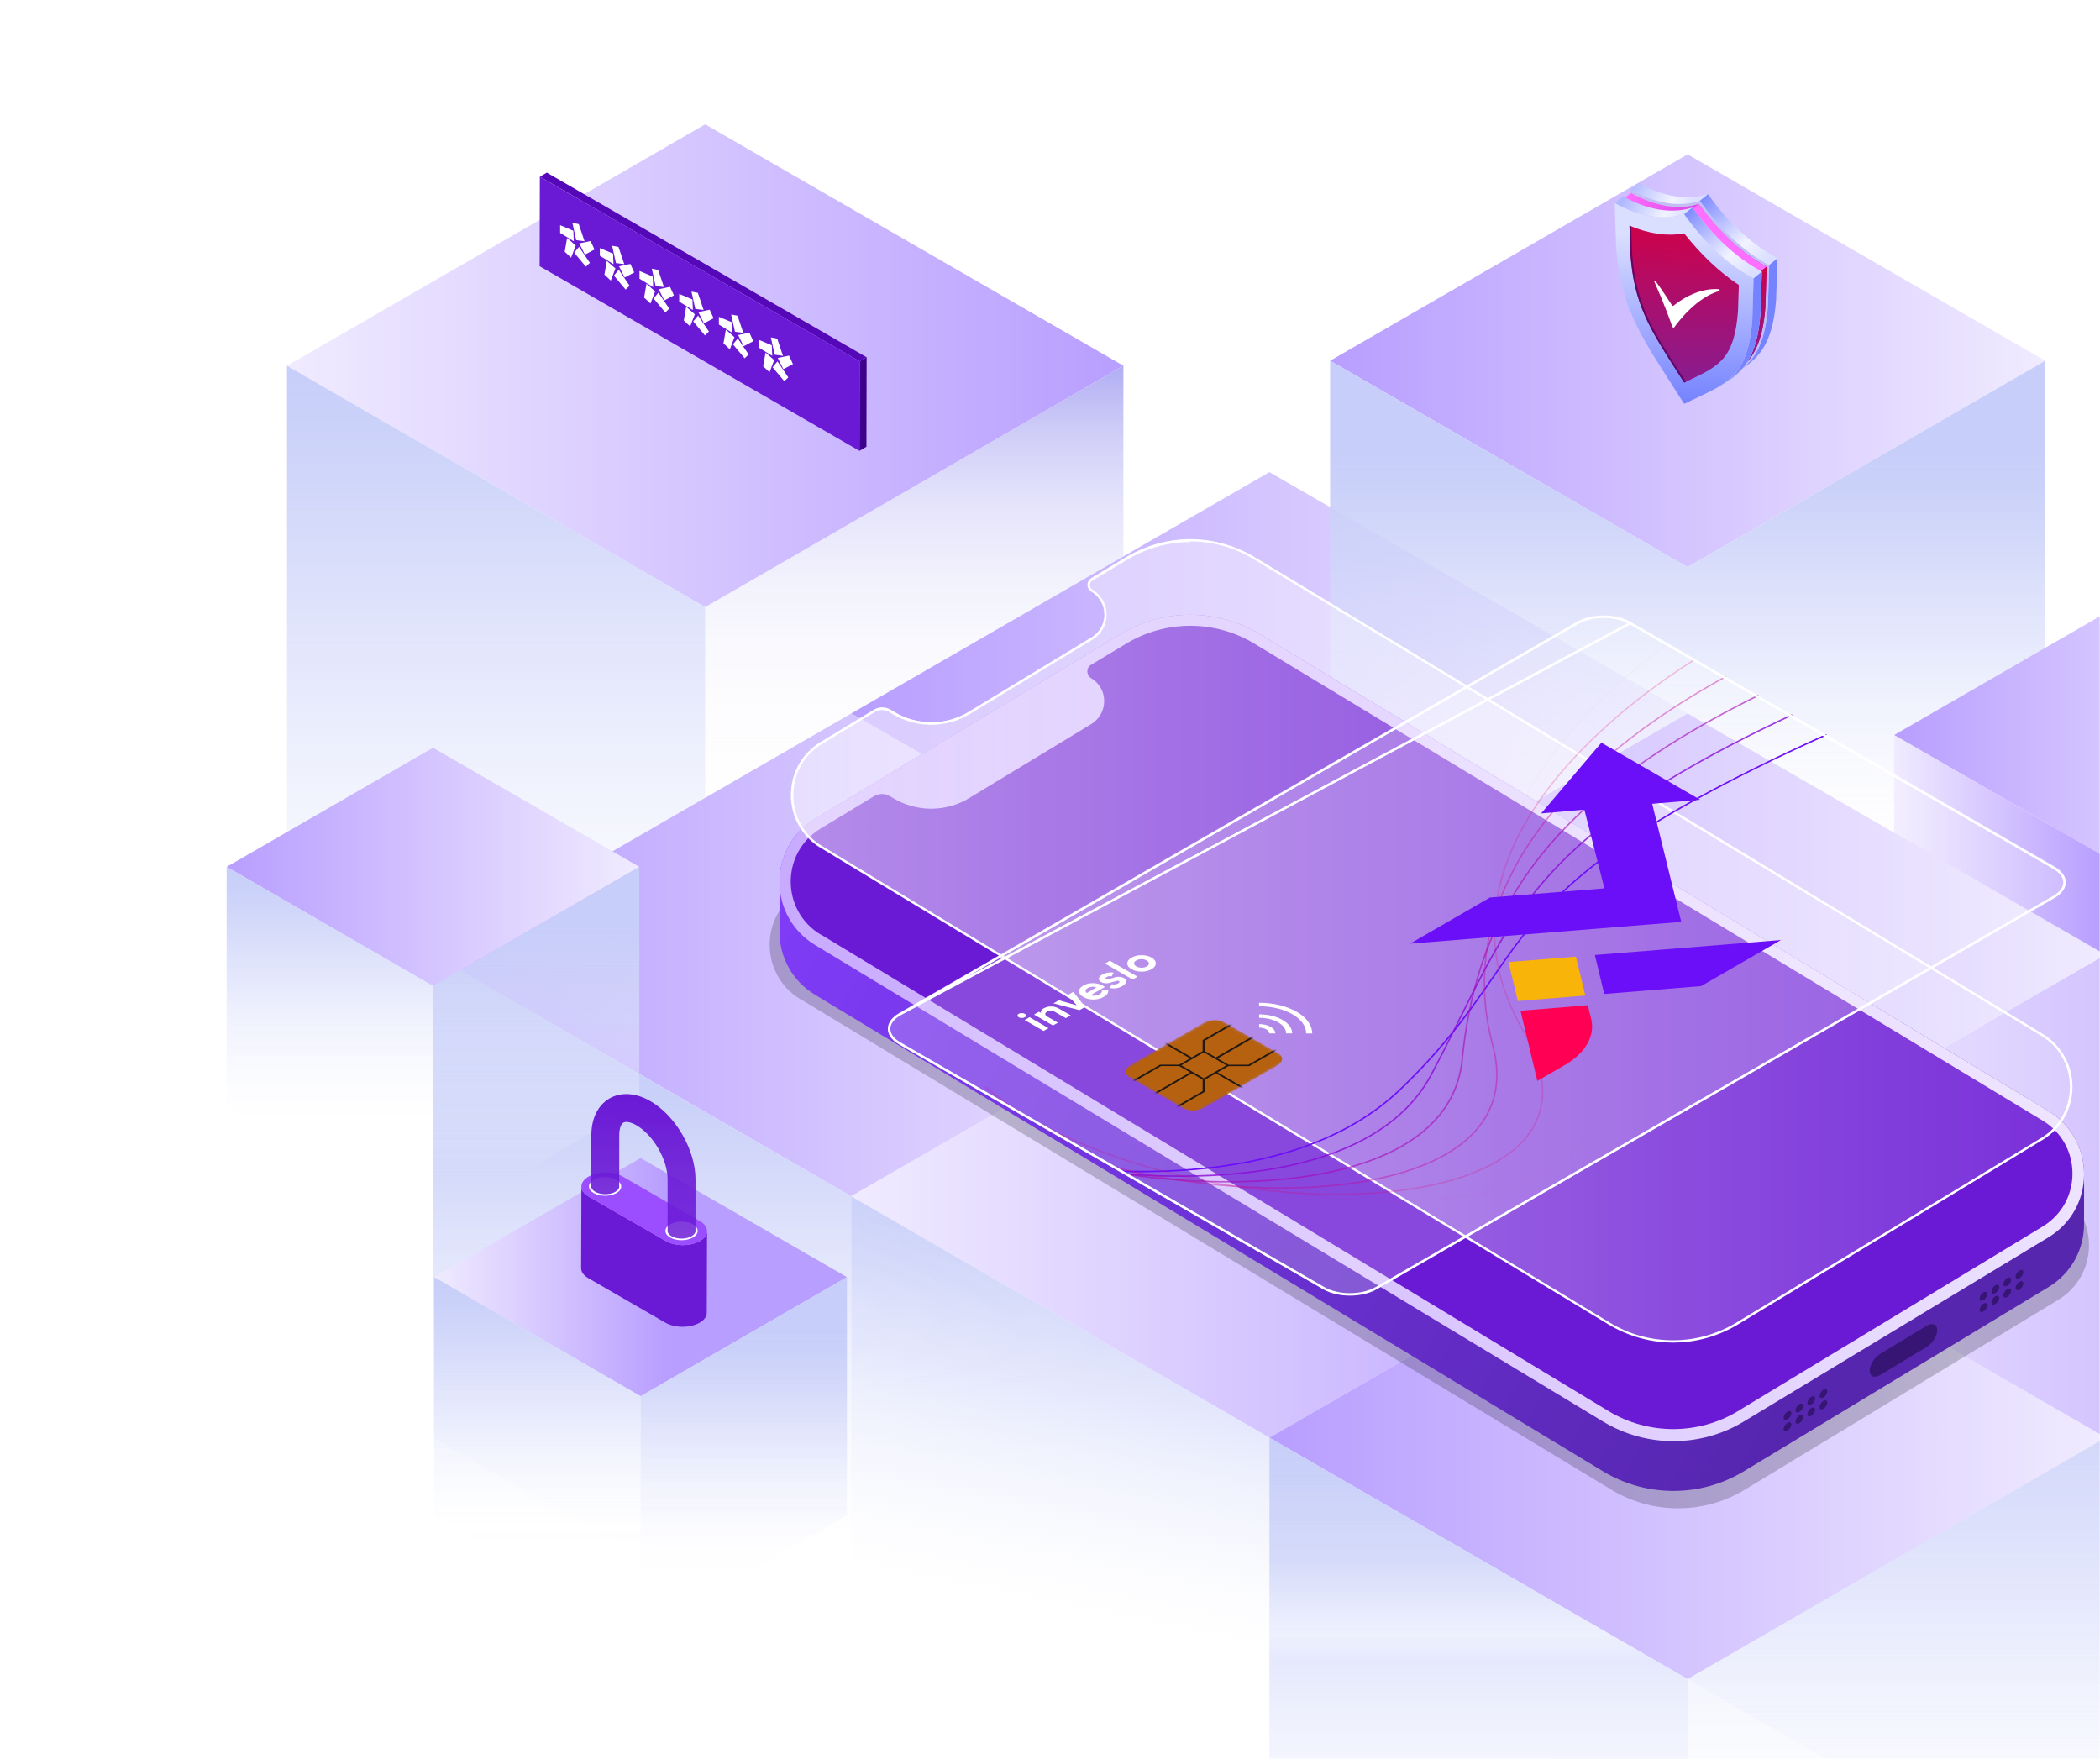 <svg width="850" height="712" viewBox="0 0 850 712" fill="none" xmlns="http://www.w3.org/2000/svg">
<mask id="mask0_39_5150" style="mask-type:alpha" maskUnits="userSpaceOnUse" x="0" y="0" width="850" height="712">
<rect x="0.805" y="0.514" width="849.197" height="711.387" fill="#273489"/>
</mask>
<g mask="url(#mask0_39_5150)">
<path d="M285.435 245.736L454.711 148.034L285.435 50.331L116.159 148.034L285.435 245.736Z" fill="url(#paint0_linear_39_5150)"/>
<path d="M116.158 343.439L285.434 441.141V245.737L116.158 148.034V343.439Z" fill="url(#paint1_linear_39_5150)"/>
<path d="M285.435 441.141L454.711 343.439V148.034L285.435 245.737V441.141Z" fill="url(#paint2_linear_39_5150)"/>
<path d="M513.81 386.503L683.086 288.801L513.81 191.099L344.534 288.801L513.81 386.503Z" fill="url(#paint3_linear_39_5150)"/>
<path d="M344.533 484.206L513.809 581.908V386.504L344.533 288.801V484.206Z" fill="url(#paint4_linear_39_5150)"/>
<path d="M513.81 581.908L683.086 484.206V288.801L513.81 386.504V581.908Z" fill="url(#paint5_linear_39_5150)"/>
<path d="M344.536 484.206L513.812 386.504L344.536 288.802L175.26 386.504L344.536 484.206Z" fill="url(#paint6_linear_39_5150)"/>
<path d="M175.259 581.909L344.535 679.611V484.206L175.259 386.504V581.909Z" fill="url(#paint7_linear_39_5150)"/>
<path d="M344.536 679.611L513.812 581.909V386.504L344.536 484.206V679.611Z" fill="url(#paint8_linear_39_5150)"/>
<path d="M683.089 229.544L827.809 146.015L683.089 62.486L538.369 146.015L683.089 229.544Z" fill="url(#paint9_linear_39_5150)"/>
<path d="M538.366 313.073L683.086 396.602V229.544L538.366 146.015V313.073Z" fill="url(#paint10_linear_39_5150)"/>
<path d="M683.089 396.602L827.809 313.073V146.015L683.089 229.544V396.602Z" fill="url(#paint11_linear_39_5150)"/>
<path d="M850.201 345.732L933.73 297.521L850.201 249.309L766.671 297.521L850.201 345.732Z" fill="url(#paint12_linear_39_5150)"/>
<path d="M766.669 393.944L850.199 442.155V345.732L766.669 297.521V393.944Z" fill="url(#paint13_linear_39_5150)"/>
<path d="M683.083 484.207L852.359 386.505L683.083 288.803L513.807 386.505L683.083 484.207Z" fill="url(#paint14_linear_39_5150)"/>
<path d="M513.806 581.909L683.082 679.611V484.207L513.806 386.504V581.909Z" fill="url(#paint15_linear_39_5150)"/>
<path d="M683.083 679.611L852.359 581.909V386.504L683.083 484.207V679.611Z" fill="url(#paint16_linear_39_5150)"/>
<path d="M852.361 581.91L1021.64 484.207L852.361 386.505L683.085 484.207L852.361 581.91Z" fill="url(#paint17_linear_39_5150)"/>
<path d="M683.083 679.611L852.359 777.314V581.909L683.083 484.207V679.611Z" fill="url(#paint18_linear_39_5150)"/>
<path d="M513.81 581.909L683.086 484.206L513.81 386.504L344.534 484.206L513.81 581.909Z" fill="url(#paint19_linear_39_5150)"/>
<path d="M344.533 679.611L513.809 777.314V581.909L344.533 484.207V679.611Z" fill="url(#paint20_linear_39_5150)"/>
<path d="M513.81 777.314L683.086 679.611V484.207L513.81 581.909V777.314Z" fill="url(#paint21_linear_39_5150)"/>
<path d="M683.083 679.611L852.359 581.908L683.083 484.206L513.807 581.908L683.083 679.611Z" fill="url(#paint22_linear_39_5150)"/>
<path d="M513.806 777.313L683.082 875.016V679.611L513.806 581.909V777.313Z" fill="url(#paint23_linear_39_5150)"/>
<path d="M683.083 875.016L852.359 777.313V581.909L683.083 679.611V875.016Z" fill="url(#paint24_linear_39_5150)"/>
<path d="M175.255 399.083L258.785 350.871L175.255 302.66L91.726 350.871L175.255 399.083Z" fill="url(#paint25_linear_39_5150)"/>
<path d="M175.255 495.506L258.785 447.294V350.871L175.255 399.083V495.506Z" fill="url(#paint26_linear_39_5150)"/>
<path d="M91.728 447.294L175.258 495.506V399.083L91.728 350.871V447.294Z" fill="url(#paint27_linear_39_5150)"/>
<g filter="url(#filter0_f_39_5150)">
<path d="M324.054 404.469C324.098 404.469 324.141 404.481 324.178 404.504L652.369 603.066C668.835 612.969 689.585 612.969 706.051 603.066L833.093 526.116C849.693 516.08 849.693 491.991 833.093 481.954L504.845 283.357C488.379 273.32 467.629 273.32 451.163 283.357L436.705 292.055C434.563 293.26 434.563 296.338 436.705 297.676C443.934 301.959 443.934 312.397 436.705 316.813L385.701 347.727C376.063 353.481 364.014 353.481 354.376 347.727L353.037 346.924C350.895 345.586 348.218 345.586 346.076 346.924L323.987 360.307C307.407 370.332 307.387 394.376 323.929 404.434C323.967 404.457 324.01 404.469 324.054 404.469Z" fill="black" fill-opacity="0.2"/>
</g>
<path d="M329.817 331.461L453.241 256.832C470.799 246.171 492.649 246.171 510.206 256.832L829.237 449.774C838.211 455.234 843.543 464.725 843.543 475.257V495.409C843.543 505.94 838.211 515.431 829.237 520.892L705.812 595.52C696.969 600.851 687.214 603.451 677.33 603.451C667.446 603.451 657.691 600.851 648.847 595.52L329.817 402.579C320.843 397.118 315.511 387.627 315.511 377.096V356.943C315.511 346.412 320.843 336.921 329.817 331.461Z" fill="url(#paint28_linear_39_5150)"/>
<g opacity="0.5">
<path d="M815.84 516.731C815.84 517.641 816.49 517.901 817.4 517.381C818.311 516.861 818.961 515.691 818.961 514.911C818.961 514.131 818.311 513.741 817.4 514.261C816.49 514.781 815.84 515.951 815.84 516.731Z" fill="#160439"/>
<path d="M810.898 519.722C810.898 520.632 811.548 520.892 812.459 520.372C813.369 519.852 814.02 518.682 814.02 517.902C814.02 517.121 813.369 516.731 812.459 517.251C811.548 517.772 810.898 518.942 810.898 519.722Z" fill="#160439"/>
<path d="M806.082 522.712C806.082 523.622 806.732 523.882 807.642 523.362C808.553 522.842 809.203 521.671 809.203 520.891C809.203 520.111 808.553 519.721 807.642 520.241C806.732 520.761 806.082 521.931 806.082 522.712Z" fill="#160439"/>
<path d="M801.273 525.572C801.273 526.482 801.923 526.742 802.834 526.222C803.744 525.702 804.395 524.532 804.395 523.752C804.395 522.972 803.744 522.582 802.834 523.102C801.923 523.622 801.273 524.792 801.273 525.572Z" fill="#160439"/>
<path d="M815.84 521.282C815.84 522.192 816.49 522.452 817.4 521.932C818.311 521.412 818.961 520.242 818.961 519.462C818.961 518.682 818.311 518.291 817.4 518.811C816.49 519.332 815.84 520.502 815.84 521.282Z" fill="#160439"/>
<path d="M810.898 524.272C810.898 525.182 811.548 525.442 812.459 524.922C813.369 524.402 814.02 523.231 814.02 522.451C814.02 521.671 813.369 521.281 812.459 521.801C811.548 522.321 810.898 523.491 810.898 524.272Z" fill="#160439"/>
<path d="M806.082 527.133C806.082 528.043 806.732 528.303 807.642 527.783C808.553 527.263 809.203 526.093 809.203 525.313C809.203 524.533 808.553 524.143 807.642 524.663C806.732 525.183 806.082 526.353 806.082 527.133Z" fill="#160439"/>
<path d="M801.273 530.122C801.273 531.032 801.923 531.292 802.834 530.772C803.744 530.252 804.395 529.082 804.395 528.302C804.395 527.522 803.744 527.132 802.834 527.652C801.923 528.172 801.273 529.342 801.273 530.122Z" fill="#160439"/>
<path d="M736.504 564.966C736.504 565.876 737.154 566.137 738.064 565.616C738.975 565.096 739.625 563.926 739.625 563.146C739.625 562.366 738.975 561.976 738.064 562.496C737.154 563.016 736.504 564.186 736.504 564.966Z" fill="#160439"/>
<path d="M731.566 567.827C731.566 568.737 732.216 568.997 733.127 568.477C734.037 567.957 734.688 566.787 734.688 566.006C734.688 565.226 734.037 564.836 733.127 565.356C732.216 565.876 731.566 567.047 731.566 567.827Z" fill="#160439"/>
<path d="M726.75 570.817C726.75 571.728 727.4 571.988 728.31 571.468C729.221 570.947 729.871 569.777 729.871 568.997C729.871 568.217 729.221 567.827 728.31 568.347C727.4 568.867 726.75 570.037 726.75 570.817Z" fill="#160439"/>
<path d="M721.941 573.807C721.941 574.717 722.591 574.977 723.502 574.457C724.412 573.937 725.062 572.767 725.062 571.987C725.062 571.207 724.412 570.817 723.502 571.337C722.591 571.857 721.941 573.027 721.941 573.807Z" fill="#160439"/>
<path d="M736.504 569.517C736.504 570.427 737.154 570.687 738.064 570.167C738.975 569.647 739.625 568.477 739.625 567.697C739.625 566.917 738.975 566.527 738.064 567.047C737.154 567.567 736.504 568.737 736.504 569.517Z" fill="#160439"/>
<path d="M731.566 572.377C731.566 573.287 732.216 573.547 733.127 573.027C734.037 572.507 734.688 571.337 734.688 570.557C734.688 569.777 734.037 569.387 733.127 569.907C732.216 570.427 731.566 571.597 731.566 572.377Z" fill="#160439"/>
<path d="M726.75 575.367C726.75 576.277 727.4 576.537 728.31 576.017C729.221 575.497 729.871 574.327 729.871 573.547C729.871 572.766 729.221 572.376 728.31 572.896C727.4 573.417 726.75 574.587 726.75 575.367Z" fill="#160439"/>
<path d="M721.941 578.358C721.941 579.269 722.591 579.529 723.502 579.008C724.412 578.488 725.062 577.318 725.062 576.538C725.062 575.758 724.412 575.368 723.502 575.888C722.591 576.408 721.941 577.578 721.941 578.358Z" fill="#160439"/>
<path d="M761.089 556.515L779.817 545.204C782.159 543.774 784.109 540.784 784.109 538.313C784.109 535.973 782.159 535.193 779.817 536.623L761.089 547.934C758.748 549.364 756.797 552.355 756.797 554.825C756.797 557.165 758.748 557.945 761.089 556.515Z" fill="#160439"/>
</g>
<path d="M329.817 331.461L453.241 256.833C470.799 246.172 492.649 246.172 510.206 256.833L829.237 449.774C838.211 455.235 843.543 464.726 843.543 475.257C843.543 485.788 838.211 495.279 829.237 500.74L705.812 575.368C696.969 580.699 687.214 583.299 677.33 583.299C667.446 583.299 657.691 580.699 648.847 575.368L329.817 382.427C320.843 376.966 315.511 367.475 315.511 356.944C315.511 346.413 320.843 336.922 329.817 331.461Z" fill="url(#paint29_linear_39_5150)"/>
<path d="M332.222 378.267C332.264 378.267 332.306 378.279 332.342 378.301L651.187 571.208C667.184 580.83 687.343 580.83 703.34 571.208L826.764 496.45C842.891 486.699 842.891 463.296 826.764 453.545L507.864 260.604C491.867 250.853 471.708 250.853 455.711 260.604L441.665 269.055C439.584 270.225 439.584 273.215 441.665 274.515C448.688 278.676 448.688 288.817 441.665 293.107L392.113 323.141C382.749 328.731 371.044 328.731 361.68 323.141L360.379 322.361C358.298 321.061 355.697 321.061 353.616 322.361L332.157 335.362C316.048 345.102 316.03 368.461 332.101 378.233C332.137 378.255 332.179 378.267 332.222 378.267Z" fill="#6A19D5"/>
<path d="M332.283 343.293L651.183 536.234C667.18 545.855 687.339 545.855 703.336 536.234L826.76 461.476C842.887 451.725 842.887 428.322 826.76 418.571L507.86 225.63C491.863 215.879 471.704 215.879 455.707 225.63L441.661 234.081C439.58 235.251 439.58 238.241 441.661 239.541C448.684 243.702 448.684 253.843 441.661 258.133L392.109 288.167C382.745 293.757 371.04 293.757 361.676 288.167L360.375 287.387C358.294 286.086 355.693 286.086 353.612 287.387L332.153 300.388C316.026 310.139 316.026 333.542 332.153 343.293H332.283Z" fill="url(#paint30_linear_39_5150)"/>
<path d="M481.849 219.389C472.875 219.389 464.031 221.86 456.227 226.54L442.181 234.991C441.531 235.381 441.141 236.031 441.141 236.811C441.141 237.591 441.531 238.241 442.181 238.632C445.693 240.842 447.904 244.612 447.904 248.773C447.904 252.933 445.823 256.704 442.181 258.914L392.629 288.947C387.947 291.807 382.485 293.368 376.892 293.368C371.3 293.368 365.968 291.807 361.155 288.947L359.855 288.167C358.945 287.647 358.034 287.387 356.994 287.387C355.953 287.387 355.043 287.647 354.132 288.167L332.673 301.168C325.39 305.589 321.098 313.26 321.098 321.841C321.098 330.292 325.39 338.093 332.673 342.383L651.573 535.325C659.247 540.005 668.09 542.475 677.194 542.475C686.298 542.475 695.012 540.005 702.816 535.325L826.24 460.566C833.523 456.146 837.815 448.475 837.815 439.894C837.815 431.313 833.523 423.642 826.24 419.222L507.34 226.28C499.666 221.6 490.822 219.129 481.718 219.129M481.718 218.219C490.692 218.219 499.796 220.69 507.86 225.5L826.76 418.442C842.887 428.193 842.887 451.595 826.76 461.346L703.336 536.105C695.272 540.915 686.298 543.385 677.324 543.385C668.351 543.385 659.247 540.915 651.183 536.105L332.283 343.163C316.156 333.412 316.156 310.009 332.283 300.258L353.742 287.257C354.783 286.607 355.953 286.347 357.124 286.347C358.294 286.347 359.465 286.607 360.505 287.257L361.806 288.037C366.488 290.897 371.69 292.327 377.022 292.327C382.355 292.327 387.557 290.897 392.239 288.037L441.791 258.004C448.814 253.843 448.814 243.702 441.791 239.412C439.71 238.241 439.71 235.251 441.791 233.951L455.837 225.5C463.901 220.69 472.875 218.219 481.849 218.219H481.718Z" fill="url(#paint31_linear_39_5150)"/>
<g filter="url(#filter1_d_39_5150)">
<g filter="url(#filter2_b_39_5150)">
<path d="M644.989 230.557L816.639 329.667C822.649 333.137 822.649 338.757 816.639 342.227L542.289 500.617C536.289 504.077 526.549 504.087 520.539 500.617L440.109 454.187L348.879 401.517C342.869 398.047 342.879 392.427 348.879 388.957L623.229 230.557C629.239 227.087 638.969 227.087 644.979 230.557H644.989Z" fill="white" fill-opacity="0.2"/>
</g>
<mask id="mask1_39_5150" style="mask-type:luminance" maskUnits="userSpaceOnUse" x="438" y="390" width="69" height="40">
<path d="M506.499 407.707L467.949 429.957L438.039 412.687L476.589 390.437L506.499 407.707Z" fill="white"/>
</mask>
<g mask="url(#mask1_39_5150)">
<path d="M501.767 410.437L472.677 427.227C470.067 428.737 466.107 428.897 463.847 427.597L442.137 415.057C439.877 413.747 440.157 411.467 442.767 409.957L471.857 393.167C474.467 391.657 478.427 391.497 480.687 392.797L502.397 405.337C504.657 406.647 504.377 408.927 501.767 410.437Z" fill="url(#paint32_linear_39_5150)"/>
<path style="mix-blend-mode:screen" opacity="0.5" d="M493.677 397.817L492.987 397.417L476.467 406.957L472.067 404.417V400.157L483.647 393.477L482.957 393.077L471.097 399.927V404.417L466.697 406.957L455.717 400.617L455.027 401.017L466.007 407.357L461.607 409.897H453.837L441.977 416.747L442.667 417.147L454.247 410.467H461.617L466.017 413.007L449.497 422.547L450.187 422.947L466.707 413.407L471.107 415.947V420.597L459.877 427.087L460.567 427.487L472.087 420.837V415.957L476.487 413.417L487.467 419.757L488.157 419.357L477.177 413.017L481.577 410.477H490.037L501.557 403.827L500.867 403.427L489.637 409.917H481.577L477.177 407.377L493.697 397.837L493.677 397.817ZM480.677 410.177L471.587 415.427L462.497 410.177L471.587 404.927L480.677 410.177Z" fill="url(#paint33_linear_39_5150)"/>
<path d="M494.356 397.837L493.666 397.437L477.146 406.977L472.746 404.437V400.177L484.326 393.497L483.636 393.097L471.776 399.947V404.437L467.376 406.977L456.396 400.637L455.706 401.037L466.686 407.377L462.286 409.917H454.516L442.656 416.767L443.346 417.167L454.926 410.487H462.296L466.696 413.027L450.176 422.567L450.866 422.967L467.386 413.427L471.786 415.967V420.617L460.556 427.107L461.246 427.507L472.766 420.857V415.977L477.166 413.437L488.146 419.777L488.836 419.377L477.856 413.037L482.256 410.497H490.716L502.236 403.847L501.546 403.447L490.316 409.937H482.256L477.856 407.397L494.376 397.857L494.356 397.837ZM481.356 410.197L472.266 415.447L463.176 410.197L472.266 404.947L481.356 410.197Z" fill="#231912"/>
</g>
<path d="M516.141 397.287H513.691C513.691 394.347 511.701 391.577 508.111 389.507C504.521 387.437 499.721 386.287 494.621 386.277V384.867C500.381 384.867 505.781 386.167 509.841 388.507C513.901 390.847 516.131 393.967 516.141 397.287Z" fill="white"/>
<path d="M508.031 397.276H505.581C505.581 395.586 504.451 394.006 502.381 392.806C500.311 391.606 497.561 390.956 494.641 390.956V389.546C498.221 389.546 501.581 390.346 504.111 391.816C506.641 393.286 508.041 395.226 508.031 397.286V397.276Z" fill="white"/>
<path d="M501.193 397.277H498.743C498.743 396.647 498.313 396.057 497.543 395.607C496.773 395.157 495.733 394.917 494.633 394.907L494.653 393.497C496.403 393.497 498.043 393.897 499.283 394.607C500.523 395.317 501.203 396.267 501.203 397.277H501.193Z" fill="white"/>
<path d="M399.779 390.747C399.449 390.937 399.049 391.027 398.569 391.027C398.089 391.027 397.689 390.937 397.359 390.747C397.029 390.557 396.869 390.327 396.859 390.037C396.859 389.757 397.009 389.527 397.339 389.327C397.669 389.127 398.079 389.037 398.579 389.047C399.059 389.047 399.469 389.147 399.799 389.337C400.129 389.527 400.289 389.757 400.289 390.037C400.289 390.317 400.119 390.547 399.789 390.747H399.779ZM407.399 396.277L399.729 391.847L401.709 390.707L409.379 395.137L407.399 396.277Z" fill="white"/>
<path d="M407.561 387.067C408.401 386.587 409.371 386.347 410.481 386.357C411.581 386.357 412.651 386.657 413.641 387.227L418.361 389.947L416.381 391.087L411.911 388.507C411.401 388.217 410.871 388.057 410.331 388.067C409.791 388.067 409.271 388.207 408.811 388.467C408.291 388.767 408.051 389.087 408.071 389.447C408.081 389.807 408.401 390.177 409.031 390.537L413.181 392.927L411.201 394.067L403.531 389.637L405.511 388.497L406.371 388.997C406.101 388.287 406.521 387.637 407.551 387.037L407.561 387.067Z" fill="white"/>
<path d="M417.271 381.707L419.451 380.447L424.211 386.557L421.951 387.857L411.371 385.107L413.551 383.847L420.781 385.877L417.271 381.707Z" fill="white"/>
<path d="M426.418 381.797C427.638 382.197 428.848 382.067 430.038 381.387C430.798 380.947 431.118 380.477 430.978 379.957L433.488 379.567C433.818 380.637 433.258 381.597 431.788 382.457C430.528 383.187 429.118 383.557 427.578 383.557C426.038 383.557 424.698 383.227 423.528 382.547C422.358 381.867 421.778 381.107 421.758 380.227C421.748 379.347 422.328 378.557 423.508 377.877C424.688 377.197 425.958 376.907 427.468 376.937C428.988 376.967 430.308 377.307 431.458 377.967C431.708 378.117 431.958 378.287 432.188 378.477L426.418 381.807V381.797ZM424.868 380.927L428.778 378.667C428.158 378.427 427.518 378.337 426.908 378.397C426.298 378.457 425.768 378.607 425.318 378.877C424.788 379.187 424.478 379.517 424.418 379.877C424.348 380.227 424.508 380.577 424.888 380.927H424.868Z" fill="white"/>
<path d="M432.721 375.307C432.921 375.427 433.221 375.447 433.641 375.357C434.041 375.277 434.481 375.147 434.961 374.977C435.441 374.807 435.971 374.657 436.501 374.517C437.031 374.377 437.621 374.337 438.231 374.377C438.841 374.427 439.431 374.587 439.941 374.887C440.721 375.337 441.041 375.857 440.881 376.447C440.721 377.027 440.191 377.587 439.311 378.087C437.731 378.997 436.051 379.257 434.261 378.897L435.001 377.347C435.891 377.597 436.731 377.497 437.501 377.057C438.201 376.647 438.341 376.317 437.901 376.057C437.701 375.937 437.391 375.917 436.981 376.007C436.581 376.087 436.141 376.217 435.651 376.377C435.161 376.537 434.641 376.697 434.101 376.827C433.561 376.957 432.981 377.007 432.391 376.977C431.791 376.937 431.231 376.787 430.731 376.497C429.971 376.057 429.651 375.557 429.771 374.977C429.891 374.397 430.371 373.877 431.191 373.407C431.811 373.047 432.531 372.797 433.321 372.667C434.101 372.537 434.911 372.527 435.741 372.667L434.971 374.167C434.211 374.007 433.531 374.087 432.961 374.417C432.711 374.567 432.551 374.717 432.491 374.887C432.451 375.047 432.531 375.187 432.721 375.297V375.307Z" fill="white"/>
<path d="M443.45 375.457L432.25 368.987L434.23 367.847L445.43 374.317L443.45 375.457Z" fill="white"/>
<path d="M452.809 368.936C452.809 369.846 452.229 370.626 451.099 371.276C449.969 371.926 448.609 372.266 447.049 372.266C445.479 372.266 444.139 371.936 442.999 371.276C441.859 370.616 441.289 369.846 441.289 368.936C441.289 368.026 441.859 367.256 442.999 366.596C444.139 365.936 445.489 365.606 447.049 365.606C448.609 365.606 449.969 365.926 451.119 366.586C452.269 367.246 452.819 368.026 452.819 368.936H452.809ZM447.079 370.676C447.879 370.676 448.569 370.506 449.149 370.166C449.729 369.826 450.039 369.426 450.039 368.966C450.039 368.506 449.729 368.096 449.119 367.746C448.509 367.396 447.799 367.216 447.009 367.216C446.209 367.216 445.519 367.386 444.919 367.726C444.319 368.066 444.029 368.466 444.039 368.926C444.039 369.386 444.359 369.786 444.969 370.136C445.579 370.486 446.289 370.666 447.069 370.676H447.079Z" fill="white"/>
<path d="M438.203 453.076C439.983 453.136 441.763 453.166 443.563 453.176C447.533 453.216 451.543 453.176 455.573 453.046C459.453 452.916 463.343 452.706 467.243 452.386C498.603 449.856 529.893 440.986 552.013 419.706C560.773 411.276 567.603 403.586 573.363 396.386C575.673 393.506 577.813 390.686 579.843 387.936C581.953 385.056 583.943 382.246 585.883 379.496C587.843 376.696 589.733 373.946 591.613 371.236C593.473 368.556 595.343 365.906 597.273 363.266C615.573 338.326 639.723 314.576 724.283 276.356" stroke="#6B0FF8" stroke-width="0.6" stroke-miterlimit="10"/>
<path opacity="0.8" d="M710.4 268.327C640.81 300.847 613.57 326.377 594.93 355.947C593.34 358.457 591.82 360.997 590.34 363.587C588.84 366.157 587.4 368.777 585.98 371.437C584.56 374.097 583.16 376.797 581.75 379.547C579 384.937 576.25 390.527 573.34 396.357C570.56 401.947 567.62 407.767 564.4 413.847C549.37 442.097 513.32 452.877 475.41 454.747C471.51 454.937 467.6 455.037 463.69 455.047C459.69 455.047 455.7 454.977 451.72 454.827C447.83 454.677 443.96 454.457 440.14 454.157C440.11 454.157 440.1 454.157 440.09 454.157" stroke="#890CD7" stroke-width="0.6" stroke-miterlimit="10"/>
<path opacity="0.61" d="M440.102 454.177C440.102 454.177 440.132 454.187 440.152 454.177C447.232 455.227 454.482 456.037 461.782 456.567C465.742 456.867 469.712 457.067 473.682 457.197C477.592 457.317 481.492 457.357 485.352 457.307C531.342 456.707 573.162 443.477 576.812 408.027C577.502 401.097 578.482 394.407 579.812 387.927C580.382 385.097 581.032 382.317 581.742 379.567C583.142 374.117 584.812 368.817 586.762 363.657C587.712 361.107 588.752 358.597 589.862 356.117C590.972 353.617 592.152 351.157 593.412 348.717C610.892 314.947 642.902 287.097 696.732 260.457" stroke="#A609B6" stroke-width="0.59" stroke-miterlimit="10"/>
<path opacity="0.41" d="M434.68 451.047C437.6 451.807 440.56 452.517 443.56 453.177C446.26 453.777 449 454.337 451.74 454.857C455.07 455.497 458.43 456.067 461.79 456.587C469.46 457.757 477.2 458.627 484.88 459.167C488.75 459.447 492.6 459.637 496.42 459.737C551.87 461.257 600.51 444.817 589.23 402.217C587.16 394.457 586.06 386.877 585.86 379.507C585.77 376.807 585.82 374.127 585.98 371.477C586.14 368.847 586.4 366.247 586.78 363.677C587.51 358.637 588.64 353.707 590.17 348.887C590.93 346.437 591.8 344.017 592.75 341.627C607.41 304.837 643.59 274.737 683.55 252.867" stroke="#C40696" stroke-width="0.58" stroke-miterlimit="10"/>
<path opacity="0.22" d="M671.268 245.737C640.598 265.157 603.438 296.677 592.828 334.497C591.508 339.187 590.608 343.977 590.168 348.847C589.958 351.247 589.858 353.667 589.878 356.097C589.898 358.577 590.038 361.067 590.338 363.577C590.608 366.097 591.028 368.647 591.598 371.197C593.378 379.417 596.638 387.807 601.628 396.337C630.538 445.907 574.188 466.397 508.078 461.757C500.428 461.217 492.648 460.347 484.878 459.127C481.138 458.557 477.408 457.907 473.688 457.177C470.348 456.527 467.018 455.817 463.698 455.037C460.968 454.397 458.258 453.727 455.558 453.007C428.108 445.727 402.388 434.277 383.828 418.947" stroke="#E10375" stroke-width="0.57" stroke-miterlimit="10"/>
<path opacity="0.02" d="M392.211 413.766C413.141 431.036 439.611 443.866 467.241 452.376C469.961 453.216 472.691 454.016 475.421 454.766C478.731 455.676 482.051 456.536 485.361 457.316C489.051 458.196 492.741 458.997 496.421 459.727C500.321 460.497 504.211 461.186 508.081 461.786C590.901 474.706 665.021 449.726 614.041 390.536C606.121 381.346 600.681 372.237 597.261 363.267C596.321 360.827 595.551 358.397 594.931 355.977C594.271 353.557 593.791 351.137 593.431 348.737C593.071 346.357 592.841 343.977 592.751 341.627C592.651 339.247 592.671 336.887 592.831 334.537C595.331 294.547 632.421 259.937 660.261 239.417" stroke="#FF0054" stroke-width="0.56" stroke-miterlimit="10"/>
<path d="M595.57 368.387L599.38 384.147L626.68 381.947L622.87 366.187L595.57 368.387Z" fill="#F8B409"/>
<path d="M627.683 385.856L629.073 391.486C630.693 398.316 626.753 405.246 618.243 410.156L607.263 416.496L600.453 388.096L627.683 385.866V385.856Z" fill="#FF0054"/>
<path d="M705.879 359.457L673.549 378.127L634.329 381.297L630.539 365.537L705.879 359.467V359.457Z" fill="#6B0FF8"/>
<path d="M633.172 279.606L608.802 308.236L626.282 306.716L634.402 338.556L588.072 342.266L555.742 360.936L665.502 352.136L653.742 304.346L673.162 302.696L633.172 279.606Z" fill="#6B0FF8"/>
<path d="M644.845 231.247L644.729 231.18C641.818 229.499 637.974 228.645 634.104 228.645C630.233 228.645 626.39 229.499 623.479 231.18L349.129 389.58L644.845 231.247ZM644.845 231.247H644.855M644.845 231.247H644.855M644.855 231.247L816.389 330.29C819.303 331.973 820.646 334.106 820.646 336.137C820.646 338.168 819.303 340.302 816.389 341.984L542.039 500.374C542.039 500.374 542.039 500.374 542.039 500.374C539.133 502.05 535.289 502.905 531.417 502.906C527.546 502.907 523.7 502.055 520.789 500.374L440.359 453.944L349.129 401.274C346.215 399.592 344.874 397.458 344.875 395.427C344.876 393.396 346.22 391.262 349.129 389.58L644.855 231.247Z" stroke="white"/>
</g>
<path d="M715.748 107.046C705.852 101.787 696.176 92.813 688.069 81.376L687.961 81.315C679.853 83.952 670.178 82.427 660.281 76.951L659.904 76.744L660.436 94.117C662.315 121.048 672.089 132.771 687.824 157.814L688.205 158.021C703.94 150.055 713.714 148.939 715.593 124.042L716.125 107.248L715.748 107.046Z" fill="#C2BEF4"/>
<path d="M719.077 104.334C709.181 99.075 699.505 90.101 691.398 78.665L691.289 78.603C683.182 81.24 673.507 79.715 663.61 74.239L663.233 74.032L660.013 76.8L660.286 76.951C670.183 82.427 679.858 83.952 687.965 81.315L688.074 81.376C696.177 92.808 705.852 101.782 715.749 107.046L716.125 107.248L715.593 124.042C714.369 140.29 709.774 146.406 702.358 150.912C711.624 145.771 717.542 139.594 718.917 121.33L719.449 104.536L719.073 104.334H719.077Z" fill="url(#paint34_linear_39_5150)"/>
<path d="M719.453 104.536L719.076 104.334C709.18 99.075 699.504 90.101 691.397 78.665L691.289 78.603L687.96 81.315L688.068 81.377C696.176 92.808 705.851 101.782 715.748 107.046L716.124 107.248L719.453 104.536Z" fill="url(#paint35_linear_39_5150)"/>
<path d="M716.125 107.244L715.593 124.038C714.369 140.286 709.774 146.402 702.358 150.908C711.624 145.766 717.542 139.589 718.917 121.326L719.449 104.532L716.121 107.244H716.125Z" fill="url(#paint36_linear_39_5150)"/>
<path d="M714.722 107.714C705.046 102.568 695.588 93.797 687.659 82.615L687.551 82.558C679.622 85.134 670.163 83.646 660.488 78.293L660.116 78.085L656.966 80.793L657.235 80.939C666.91 86.292 676.369 87.784 684.297 85.204L684.406 85.261C692.334 96.443 701.793 105.214 711.468 110.36L711.84 110.558L711.318 126.98C710.117 142.866 705.63 148.85 698.38 153.252C707.438 148.224 713.225 142.188 714.571 124.329L715.094 107.907L714.722 107.709V107.714Z" fill="url(#paint37_linear_39_5150)"/>
<path d="M715.09 107.912L714.718 107.714C705.043 102.568 695.584 93.797 687.655 82.615L687.547 82.558L684.293 85.209L684.402 85.265C692.33 96.447 701.789 105.219 711.465 110.365L711.836 110.563L715.09 107.912Z" fill="url(#paint38_linear_39_5150)"/>
<path d="M711.836 110.563L711.314 126.985C710.113 142.871 705.626 148.855 698.376 153.257C707.434 148.228 713.221 142.193 714.567 124.334L715.09 107.912L711.836 110.563Z" fill="url(#paint39_linear_39_5150)"/>
<path d="M709.428 112.437C699.531 107.178 689.856 98.199 681.748 86.768L681.64 86.706C673.533 89.343 663.857 87.818 653.961 82.342L653.584 82.135L654.116 99.508C655.995 126.439 665.769 138.162 681.504 163.201L681.885 163.408C697.62 155.442 707.394 154.326 709.273 129.429L709.805 112.635L709.428 112.432V112.437Z" fill="url(#paint40_linear_39_5150)"/>
<path d="M712.756 109.729C702.86 104.47 693.184 95.496 685.077 84.06L684.968 83.999C676.861 86.635 667.185 85.11 657.289 79.634L656.912 79.427L653.692 82.196L653.965 82.346C663.861 87.822 673.537 89.347 681.644 86.711L681.753 86.772C689.86 98.208 699.536 107.182 709.432 112.441L709.809 112.644L709.277 129.438C708.053 145.686 703.457 151.802 696.042 156.308C705.308 151.166 711.226 144.989 712.601 126.726L713.133 109.932L712.756 109.729Z" fill="url(#paint41_linear_39_5150)"/>
<path d="M713.133 109.927L712.756 109.725C702.86 104.466 693.184 95.492 685.077 84.056L684.968 83.995L681.64 86.707L681.748 86.768C689.855 98.204 699.531 107.178 709.427 112.437L709.804 112.639L713.133 109.932V109.927Z" fill="url(#paint42_linear_39_5150)"/>
<path d="M709.801 112.639L709.269 129.433C708.045 145.681 703.45 151.797 696.034 156.303C705.3 151.162 711.218 144.985 712.593 126.721L713.125 109.927L709.796 112.634L709.801 112.639Z" fill="url(#paint43_linear_39_5150)"/>
<path d="M679.733 151.807C667.52 132.767 661.376 123.19 659.893 102.295L659.554 91.325C667.398 94.659 674.912 95.718 681.687 94.451C688.457 103.067 695.976 110.163 703.82 115.337L703.481 125.94C701.998 145.229 695.854 148.139 683.641 153.926C683.001 154.232 682.351 154.538 681.687 154.853C681.023 153.817 680.369 152.796 679.728 151.797L679.733 151.807Z" fill="url(#paint44_linear_39_5150)"/>
<path d="M680.412 151.486C668.199 132.446 662.055 122.87 660.572 101.975L660.252 91.612C660.021 91.518 659.786 91.428 659.555 91.33L659.894 102.3C661.377 123.195 667.521 132.771 679.734 151.811C680.375 152.809 681.025 153.826 681.693 154.867C681.924 154.759 682.145 154.655 682.371 154.547C681.707 153.511 681.053 152.494 680.417 151.496L680.412 151.486Z" fill="#610866"/>
<path d="M676.834 132.058C675.903 129.421 673.313 122.278 669.636 114.076C669.417 113.602 669.791 113.365 670.101 113.784C672.574 117.096 675.675 121.877 676.706 123.473C676.898 123.774 677.181 123.911 677.345 123.774C678.896 122.47 686.523 116.476 695.655 117.032C695.984 117.05 696.239 117.707 695.947 117.78C686.952 120.216 679.443 130.005 677.619 132.532C677.436 132.788 676.989 132.514 676.825 132.049L676.834 132.058Z" fill="white"/>
<path d="M347.947 146.251L350.781 144.611L350.695 180.838L347.875 182.493L347.947 146.251Z" fill="#3C008C"/>
<path d="M218.508 71.509L221.328 69.869L350.785 144.611L347.951 146.251L218.508 71.509Z" fill="#5408B8"/>
<path d="M347.947 146.251L347.875 182.493L218.418 107.751L218.504 71.509L347.947 146.251Z" fill="#6A19D5"/>
<path d="M226.733 91.147L232.071 93.391L232.258 97.679L226.719 94.269V91.161L226.733 91.147ZM229.539 96.312L233.035 99.391L231.15 104.297L228.575 101.88L229.539 96.312ZM234.258 90.701L236.603 97.65L233.222 97.204L231.682 90.197L234.258 90.701ZM234.373 99.909L238.747 106.383L237.135 107.937L232.416 102.283L234.373 99.909ZM239.063 97.564L240.631 101.002L236.747 103.06L234.474 98.513L239.049 97.564H239.063Z" fill="white"/>
<path d="M242.803 100.413L248.141 102.657L248.328 106.945L242.789 103.521V100.413H242.803ZM245.609 105.578L249.105 108.657L247.22 113.563L244.645 111.146L245.609 105.578ZM250.342 99.967L252.688 106.916L249.307 106.47L247.767 99.463L250.342 99.967ZM250.458 109.175L254.831 115.649L253.22 117.203L248.486 111.549L250.443 109.175H250.458ZM255.148 106.83L256.716 110.268L252.831 112.326L250.558 107.779L255.133 106.83H255.148Z" fill="white"/>
<path d="M258.862 109.692L264.2 111.937L264.387 116.224L258.848 112.814V109.707L258.862 109.692ZM261.668 114.857L265.164 117.936L263.279 122.842L260.704 120.425L261.668 114.857ZM266.401 109.246L268.746 116.195L265.365 115.749L263.826 108.743L266.401 109.246ZM266.516 118.454L270.89 124.928L269.278 126.482L264.545 120.828L266.502 118.454H266.516ZM271.206 116.109L272.775 119.548L268.89 121.605L266.617 117.059L271.192 116.109H271.206Z" fill="white"/>
<path d="M274.932 118.972L280.27 121.216L280.457 125.504L274.918 122.094V118.986L274.932 118.972ZM277.738 124.137L281.234 127.216L279.349 132.122L276.774 129.705L277.738 124.137ZM282.457 118.526L284.802 125.475L281.421 125.029L279.882 118.022L282.457 118.526ZM282.572 127.734L286.946 134.208L285.334 135.762L280.601 130.108L282.558 127.734H282.572ZM287.262 125.374L288.831 128.813L284.946 130.87L282.673 126.324L287.248 125.374H287.262Z" fill="white"/>
<path d="M290.987 128.238L296.325 130.482L296.512 134.77L290.973 131.36V128.252L290.987 128.238ZM293.793 133.403L297.289 136.482L295.404 141.388L292.829 138.971L293.793 133.403ZM298.526 127.792L300.871 134.741L297.49 134.295L295.951 127.288L298.526 127.792ZM298.641 137L303.015 143.474L301.403 145.028L296.67 139.373L298.627 137H298.641ZM303.331 134.654L304.9 138.093L301.015 140.15L298.756 135.604L303.331 134.654Z" fill="white"/>
<path d="M307.057 137.518L312.395 139.762L312.582 144.05L307.043 140.64V137.532L307.057 137.518ZM309.863 142.683L313.359 145.762L311.474 150.668L308.899 148.251L309.863 142.683ZM314.582 137.072L316.927 144.021L313.546 143.575L312.007 136.568L314.582 137.072ZM314.697 146.28L319.071 152.754L317.459 154.308L312.726 148.654L314.683 146.28H314.697ZM319.387 143.935L320.956 147.373L317.071 149.431L314.812 144.884L319.387 143.935Z" fill="white"/>
<path d="M259.283 565.126L342.812 516.914L259.283 468.703L175.753 516.914L259.283 565.126Z" fill="url(#paint45_linear_39_5150)"/>
<path d="M175.751 613.337L259.281 661.549V565.126L175.751 516.914V613.337Z" fill="url(#paint46_linear_39_5150)"/>
<path d="M259.283 661.549L342.812 613.337V516.914L259.283 565.126V661.549Z" fill="url(#paint47_linear_39_5150)"/>
<path d="M283.328 502.29C279.506 504.512 273.292 504.512 269.444 502.29L238.228 484.267C236.292 483.15 235.326 481.683 235.329 480.218C235.292 493.558 235.253 499.939 235.215 513.277C235.211 514.742 236.178 516.209 238.114 517.327L269.33 535.351C273.178 537.572 279.392 537.572 283.215 535.351C285.113 534.246 286.065 532.803 286.07 531.357C286.107 518.015 286.146 511.636 286.184 498.296C286.179 499.742 285.229 501.187 283.33 502.29H283.328Z" fill="#6A19D5"/>
<path d="M283.285 494.248C287.133 496.469 287.152 500.069 283.329 502.29C279.507 504.512 273.292 504.512 269.445 502.29L238.229 484.267C234.383 482.047 234.361 478.446 238.184 476.224C242.006 474.003 248.222 474.003 252.068 476.224L283.285 494.248Z" fill="#9A4EFF"/>
<path d="M240.302 477.554C237.752 479.025 237.752 481.412 240.302 482.883C242.851 484.355 246.984 484.355 249.533 482.883C252.083 481.412 252.083 479.025 249.533 477.554C246.984 476.082 242.851 476.082 240.302 477.554Z" fill="white"/>
<path d="M271.247 495.539C268.698 497.011 268.698 499.398 271.247 500.869C273.796 502.34 277.929 502.34 280.479 500.869C283.028 499.398 283.028 497.011 280.479 495.539C277.929 494.068 273.796 494.068 271.247 495.539Z" fill="white"/>
<path d="M279.924 500.354C277.681 501.649 274.044 501.649 271.8 500.354C270.948 499.863 270.421 499.253 270.217 498.616V477.298C270.217 469.403 264.441 459.399 257.606 455.453C255.403 454.182 253.384 453.767 252.337 454.372C251.29 454.978 250.639 456.932 250.639 459.476V480.647C250.435 481.284 249.908 481.892 249.056 482.385C246.812 483.68 243.175 483.68 240.932 482.385C240.08 481.894 239.554 481.285 239.348 480.651V459.476C239.348 452.714 242.026 447.289 246.692 444.594C251.359 441.9 257.395 442.295 263.252 445.676C273.488 451.586 281.508 465.476 281.508 477.298V498.619C281.302 499.256 280.776 499.863 279.924 500.354Z" fill="url(#paint48_linear_39_5150)"/>
</g>
<defs>
<filter id="filter0_f_39_5150" x="308.239" y="272.529" width="540.604" height="341.265" filterUnits="userSpaceOnUse" color-interpolation-filters="sRGB">
<feFlood flood-opacity="0" result="BackgroundImageFix"/>
<feBlend mode="normal" in="SourceGraphic" in2="BackgroundImageFix" result="shape"/>
<feGaussianBlur stdDeviation="1.65" result="effect1_foregroundBlur_39_5150"/>
</filter>
<filter id="filter1_d_39_5150" x="337.875" y="227.454" width="519.77" height="318.452" filterUnits="userSpaceOnUse" color-interpolation-filters="sRGB">
<feFlood flood-opacity="0" result="BackgroundImageFix"/>
<feColorMatrix in="SourceAlpha" type="matrix" values="0 0 0 0 0 0 0 0 0 0 0 0 0 0 0 0 0 0 127 0" result="hardAlpha"/>
<feOffset dx="15" dy="21"/>
<feGaussianBlur stdDeviation="10.75"/>
<feComposite in2="hardAlpha" operator="out"/>
<feColorMatrix type="matrix" values="0 0 0 0 0 0 0 0 0 0 0 0 0 0 0 0 0 0 0.14 0"/>
<feBlend mode="normal" in2="BackgroundImageFix" result="effect1_dropShadow_39_5150"/>
<feBlend mode="normal" in="SourceGraphic" in2="effect1_dropShadow_39_5150" result="shape"/>
</filter>
<filter id="filter2_b_39_5150" x="335.975" y="219.554" width="493.57" height="292.061" filterUnits="userSpaceOnUse" color-interpolation-filters="sRGB">
<feFlood flood-opacity="0" result="BackgroundImageFix"/>
<feGaussianBlur in="BackgroundImageFix" stdDeviation="4.2"/>
<feComposite in2="SourceAlpha" operator="in" result="effect1_backgroundBlur_39_5150"/>
<feBlend mode="normal" in="SourceGraphic" in2="effect1_backgroundBlur_39_5150" result="shape"/>
</filter>
<linearGradient id="paint0_linear_39_5150" x1="454.711" y1="148.034" x2="116.159" y2="148.034" gradientUnits="userSpaceOnUse">
<stop stop-color="#B89EFF"/>
<stop offset="1" stop-color="#F0EBFF"/>
</linearGradient>
<linearGradient id="paint1_linear_39_5150" x1="200.796" y1="441.141" x2="200.796" y2="148.034" gradientUnits="userSpaceOnUse">
<stop stop-color="white" stop-opacity="0"/>
<stop offset="0.08" stop-color="#F9FAFE" stop-opacity="0.1"/>
<stop offset="0.34" stop-color="#E7EAFC" stop-opacity="0.41"/>
<stop offset="0.57" stop-color="#D9DEFB" stop-opacity="0.67"/>
<stop offset="0.76" stop-color="#CFD5F9" stop-opacity="0.85"/>
<stop offset="0.91" stop-color="#C9D0F9" stop-opacity="0.96"/>
<stop offset="1" stop-color="#C7CEF9"/>
</linearGradient>
<linearGradient id="paint2_linear_39_5150" x1="370.073" y1="441.141" x2="370.073" y2="148.034" gradientUnits="userSpaceOnUse">
<stop offset="0.17" stop-color="white" stop-opacity="0"/>
<stop offset="0.28" stop-color="#FDFDFE" stop-opacity="0.02"/>
<stop offset="0.39" stop-color="#F9F9FE" stop-opacity="0.06"/>
<stop offset="0.49" stop-color="#F3F3FD" stop-opacity="0.14"/>
<stop offset="0.6" stop-color="#EAEAFB" stop-opacity="0.26"/>
<stop offset="0.7" stop-color="#DFDEFA" stop-opacity="0.4"/>
<stop offset="0.81" stop-color="#D1CFF8" stop-opacity="0.58"/>
<stop offset="0.91" stop-color="#C1BEF5" stop-opacity="0.78"/>
<stop offset="1" stop-color="#B0ADF3"/>
</linearGradient>
<linearGradient id="paint3_linear_39_5150" x1="683.086" y1="288.801" x2="344.534" y2="288.801" gradientUnits="userSpaceOnUse">
<stop stop-color="#F0EBFF"/>
<stop offset="1" stop-color="#B89EFF"/>
</linearGradient>
<linearGradient id="paint4_linear_39_5150" x1="429.171" y1="581.908" x2="429.171" y2="288.801" gradientUnits="userSpaceOnUse">
<stop stop-color="white" stop-opacity="0"/>
<stop offset="0.08" stop-color="#F9FAFE" stop-opacity="0.1"/>
<stop offset="0.34" stop-color="#E7EAFC" stop-opacity="0.41"/>
<stop offset="0.57" stop-color="#D9DEFB" stop-opacity="0.67"/>
<stop offset="0.76" stop-color="#CFD5F9" stop-opacity="0.85"/>
<stop offset="0.91" stop-color="#C9D0F9" stop-opacity="0.96"/>
<stop offset="1" stop-color="#C7CEF9"/>
</linearGradient>
<linearGradient id="paint5_linear_39_5150" x1="598.448" y1="191.099" x2="598.448" y2="191.099" gradientUnits="userSpaceOnUse">
<stop stop-color="white" stop-opacity="0"/>
<stop offset="0.08" stop-color="#F9FAFE" stop-opacity="0.1"/>
<stop offset="0.34" stop-color="#E7EAFC" stop-opacity="0.41"/>
<stop offset="0.57" stop-color="#D9DEFB" stop-opacity="0.67"/>
<stop offset="0.76" stop-color="#CFD5F9" stop-opacity="0.85"/>
<stop offset="0.91" stop-color="#C9D0F9" stop-opacity="0.96"/>
<stop offset="1" stop-color="#C7CEF9"/>
</linearGradient>
<linearGradient id="paint6_linear_39_5150" x1="513.812" y1="386.504" x2="175.26" y2="386.504" gradientUnits="userSpaceOnUse">
<stop stop-color="#F0EBFF"/>
<stop offset="1" stop-color="#B89EFF"/>
</linearGradient>
<linearGradient id="paint7_linear_39_5150" x1="269.493" y1="637.116" x2="269.498" y2="429.738" gradientUnits="userSpaceOnUse">
<stop stop-color="white" stop-opacity="0"/>
<stop offset="0.08" stop-color="#F9FAFE" stop-opacity="0.1"/>
<stop offset="0.34" stop-color="#E7EAFC" stop-opacity="0.41"/>
<stop offset="0.57" stop-color="#D9DEFB" stop-opacity="0.67"/>
<stop offset="0.76" stop-color="#CFD5F9" stop-opacity="0.85"/>
<stop offset="0.91" stop-color="#C9D0F9" stop-opacity="0.96"/>
<stop offset="1" stop-color="#C7CEF9"/>
</linearGradient>
<linearGradient id="paint8_linear_39_5150" x1="429.174" y1="679.611" x2="429.174" y2="386.504" gradientUnits="userSpaceOnUse">
<stop offset="0.17" stop-color="white" stop-opacity="0"/>
<stop offset="0.28" stop-color="#FDFDFE" stop-opacity="0.02"/>
<stop offset="0.39" stop-color="#F9F9FE" stop-opacity="0.06"/>
<stop offset="0.49" stop-color="#F3F3FD" stop-opacity="0.14"/>
<stop offset="0.6" stop-color="#EAEAFB" stop-opacity="0.26"/>
<stop offset="0.7" stop-color="#DFDEFA" stop-opacity="0.4"/>
<stop offset="0.81" stop-color="#D1CFF8" stop-opacity="0.58"/>
<stop offset="0.91" stop-color="#C1BEF5" stop-opacity="0.78"/>
<stop offset="1" stop-color="#B0ADF3"/>
</linearGradient>
<linearGradient id="paint9_linear_39_5150" x1="827.809" y1="146.015" x2="538.369" y2="146.015" gradientUnits="userSpaceOnUse">
<stop stop-color="#F0EBFF"/>
<stop offset="1" stop-color="#B89EFF"/>
</linearGradient>
<linearGradient id="paint10_linear_39_5150" x1="618.93" y1="360.272" x2="618.934" y2="182.978" gradientUnits="userSpaceOnUse">
<stop stop-color="white" stop-opacity="0"/>
<stop offset="0.08" stop-color="#F9FAFE" stop-opacity="0.1"/>
<stop offset="0.34" stop-color="#E7EAFC" stop-opacity="0.41"/>
<stop offset="0.57" stop-color="#D9DEFB" stop-opacity="0.67"/>
<stop offset="0.76" stop-color="#CFD5F9" stop-opacity="0.85"/>
<stop offset="0.91" stop-color="#C9D0F9" stop-opacity="0.96"/>
<stop offset="1" stop-color="#C7CEF9"/>
</linearGradient>
<linearGradient id="paint11_linear_39_5150" x1="763.652" y1="360.272" x2="763.656" y2="182.978" gradientUnits="userSpaceOnUse">
<stop stop-color="white" stop-opacity="0"/>
<stop offset="0.08" stop-color="#F9FAFE" stop-opacity="0.1"/>
<stop offset="0.34" stop-color="#E7EAFC" stop-opacity="0.41"/>
<stop offset="0.57" stop-color="#D9DEFB" stop-opacity="0.67"/>
<stop offset="0.76" stop-color="#CFD5F9" stop-opacity="0.85"/>
<stop offset="0.91" stop-color="#C9D0F9" stop-opacity="0.96"/>
<stop offset="1" stop-color="#C7CEF9"/>
</linearGradient>
<linearGradient id="paint12_linear_39_5150" x1="933.73" y1="297.521" x2="766.671" y2="297.521" gradientUnits="userSpaceOnUse">
<stop stop-color="#F0EBFF"/>
<stop offset="1" stop-color="#B89EFF"/>
</linearGradient>
<linearGradient id="paint13_linear_39_5150" x1="850.199" y1="369.838" x2="766.669" y2="369.838" gradientUnits="userSpaceOnUse">
<stop stop-color="#B89EFF"/>
<stop offset="1" stop-color="#F0EBFF"/>
</linearGradient>
<linearGradient id="paint14_linear_39_5150" x1="852.359" y1="386.505" x2="513.807" y2="386.505" gradientUnits="userSpaceOnUse">
<stop stop-color="#F0EBFF"/>
<stop offset="1" stop-color="#B89EFF"/>
</linearGradient>
<linearGradient id="paint15_linear_39_5150" x1="598.444" y1="679.611" x2="598.444" y2="386.504" gradientUnits="userSpaceOnUse">
<stop stop-color="white" stop-opacity="0"/>
<stop offset="0.08" stop-color="#F9FAFE" stop-opacity="0.1"/>
<stop offset="0.34" stop-color="#E7EAFC" stop-opacity="0.41"/>
<stop offset="0.57" stop-color="#D9DEFB" stop-opacity="0.67"/>
<stop offset="0.76" stop-color="#CFD5F9" stop-opacity="0.85"/>
<stop offset="0.91" stop-color="#C9D0F9" stop-opacity="0.96"/>
<stop offset="1" stop-color="#C7CEF9"/>
</linearGradient>
<linearGradient id="paint16_linear_39_5150" x1="767.721" y1="679.611" x2="767.721" y2="386.504" gradientUnits="userSpaceOnUse">
<stop stop-color="white" stop-opacity="0"/>
<stop offset="0.08" stop-color="#F9FAFE" stop-opacity="0.1"/>
<stop offset="0.34" stop-color="#E7EAFC" stop-opacity="0.41"/>
<stop offset="0.57" stop-color="#D9DEFB" stop-opacity="0.67"/>
<stop offset="0.76" stop-color="#CFD5F9" stop-opacity="0.85"/>
<stop offset="0.91" stop-color="#C9D0F9" stop-opacity="0.96"/>
<stop offset="1" stop-color="#C7CEF9"/>
</linearGradient>
<linearGradient id="paint17_linear_39_5150" x1="1021.64" y1="484.207" x2="683.085" y2="484.207" gradientUnits="userSpaceOnUse">
<stop stop-color="#B89EFF"/>
<stop offset="1" stop-color="#F0EBFF"/>
</linearGradient>
<linearGradient id="paint18_linear_39_5150" x1="767.721" y1="777.314" x2="767.721" y2="484.207" gradientUnits="userSpaceOnUse">
<stop stop-color="white" stop-opacity="0"/>
<stop offset="0.08" stop-color="#F9FAFE" stop-opacity="0.1"/>
<stop offset="0.34" stop-color="#E7EAFC" stop-opacity="0.41"/>
<stop offset="0.57" stop-color="#D9DEFB" stop-opacity="0.67"/>
<stop offset="0.76" stop-color="#CFD5F9" stop-opacity="0.85"/>
<stop offset="0.91" stop-color="#C9D0F9" stop-opacity="0.96"/>
<stop offset="1" stop-color="#C7CEF9"/>
</linearGradient>
<linearGradient id="paint19_linear_39_5150" x1="683.086" y1="484.206" x2="344.534" y2="484.206" gradientUnits="userSpaceOnUse">
<stop stop-color="#B89EFF"/>
<stop offset="1" stop-color="#F0EBFF"/>
</linearGradient>
<linearGradient id="paint20_linear_39_5150" x1="393.893" y1="657.836" x2="429.171" y2="484.207" gradientUnits="userSpaceOnUse">
<stop stop-color="white" stop-opacity="0"/>
<stop offset="0.08" stop-color="#F9FAFE" stop-opacity="0.1"/>
<stop offset="0.34" stop-color="#E7EAFC" stop-opacity="0.41"/>
<stop offset="0.57" stop-color="#D9DEFB" stop-opacity="0.67"/>
<stop offset="0.76" stop-color="#CFD5F9" stop-opacity="0.85"/>
<stop offset="0.91" stop-color="#C9D0F9" stop-opacity="0.96"/>
<stop offset="1" stop-color="#C7CEF9"/>
</linearGradient>
<linearGradient id="paint21_linear_39_5150" x1="598.448" y1="777.314" x2="598.448" y2="484.207" gradientUnits="userSpaceOnUse">
<stop offset="0.17" stop-color="white" stop-opacity="0"/>
<stop offset="0.28" stop-color="#FDFDFE" stop-opacity="0.02"/>
<stop offset="0.39" stop-color="#F9F9FE" stop-opacity="0.06"/>
<stop offset="0.49" stop-color="#F3F3FD" stop-opacity="0.14"/>
<stop offset="0.6" stop-color="#EAEAFB" stop-opacity="0.26"/>
<stop offset="0.7" stop-color="#DFDEFA" stop-opacity="0.4"/>
<stop offset="0.81" stop-color="#D1CFF8" stop-opacity="0.58"/>
<stop offset="0.91" stop-color="#C1BEF5" stop-opacity="0.78"/>
<stop offset="1" stop-color="#B0ADF3"/>
</linearGradient>
<linearGradient id="paint22_linear_39_5150" x1="852.359" y1="581.908" x2="513.807" y2="581.908" gradientUnits="userSpaceOnUse">
<stop stop-color="#F0EBFF"/>
<stop offset="1" stop-color="#B89EFF"/>
</linearGradient>
<linearGradient id="paint23_linear_39_5150" x1="598.444" y1="791.551" x2="598.444" y2="581.909" gradientUnits="userSpaceOnUse">
<stop stop-color="white" stop-opacity="0"/>
<stop offset="0.08" stop-color="#F9FAFE" stop-opacity="0.1"/>
<stop offset="0.34" stop-color="#E7EAFC" stop-opacity="0.41"/>
<stop offset="0.57" stop-color="#D9DEFB" stop-opacity="0.67"/>
<stop offset="0.622" stop-color="#DFE4FB" stop-opacity="0.549"/>
<stop offset="0.76" stop-color="#CFD5F9" stop-opacity="0.85"/>
<stop offset="0.91" stop-color="#C9D0F9" stop-opacity="0.96"/>
<stop offset="1" stop-color="#C7CEF9"/>
</linearGradient>
<linearGradient id="paint24_linear_39_5150" x1="777.317" y1="768.297" x2="777.323" y2="518.307" gradientUnits="userSpaceOnUse">
<stop stop-color="white" stop-opacity="0"/>
<stop offset="0.08" stop-color="#F9FAFE" stop-opacity="0.1"/>
<stop offset="0.34" stop-color="#E7EAFC" stop-opacity="0.41"/>
<stop offset="0.57" stop-color="#D9DEFB" stop-opacity="0.67"/>
<stop offset="0.76" stop-color="#CFD5F9" stop-opacity="0.85"/>
<stop offset="0.91" stop-color="#C9D0F9" stop-opacity="0.96"/>
<stop offset="1" stop-color="#C7CEF9"/>
</linearGradient>
<linearGradient id="paint25_linear_39_5150" x1="258.785" y1="350.871" x2="91.726" y2="350.871" gradientUnits="userSpaceOnUse">
<stop stop-color="#F0EBFF"/>
<stop offset="1" stop-color="#B89EFF"/>
</linearGradient>
<linearGradient id="paint26_linear_39_5150" x1="221.755" y1="474.536" x2="221.758" y2="372.205" gradientUnits="userSpaceOnUse">
<stop stop-color="white" stop-opacity="0"/>
<stop offset="0.08" stop-color="#F9FAFE" stop-opacity="0.1"/>
<stop offset="0.34" stop-color="#E7EAFC" stop-opacity="0.41"/>
<stop offset="0.57" stop-color="#D9DEFB" stop-opacity="0.67"/>
<stop offset="0.76" stop-color="#CFD5F9" stop-opacity="0.85"/>
<stop offset="0.91" stop-color="#C9D0F9" stop-opacity="0.96"/>
<stop offset="1" stop-color="#C7CEF9"/>
</linearGradient>
<linearGradient id="paint27_linear_39_5150" x1="133.493" y1="460.296" x2="133.493" y2="350.871" gradientUnits="userSpaceOnUse">
<stop stop-color="white" stop-opacity="0"/>
<stop offset="0.08" stop-color="#F9FAFE" stop-opacity="0.1"/>
<stop offset="0.34" stop-color="#E7EAFC" stop-opacity="0.41"/>
<stop offset="0.57" stop-color="#D9DEFB" stop-opacity="0.67"/>
<stop offset="0.76" stop-color="#CFD5F9" stop-opacity="0.85"/>
<stop offset="0.91" stop-color="#C9D0F9" stop-opacity="0.96"/>
<stop offset="1" stop-color="#C7CEF9"/>
</linearGradient>
<linearGradient id="paint28_linear_39_5150" x1="307.447" y1="274.904" x2="755.165" y2="523.617" gradientUnits="userSpaceOnUse">
<stop stop-color="#843EFF"/>
<stop offset="1" stop-color="#5626AF"/>
</linearGradient>
<linearGradient id="paint29_linear_39_5150" x1="843.673" y1="415.971" x2="315.511" y2="415.971" gradientUnits="userSpaceOnUse">
<stop stop-color="#EDE3FF"/>
<stop offset="1" stop-color="#C8AAFF"/>
</linearGradient>
<linearGradient id="paint30_linear_39_5150" x1="838.986" y1="380.997" x2="320.187" y2="380.997" gradientUnits="userSpaceOnUse">
<stop stop-color="white" stop-opacity="0.1"/>
<stop offset="1" stop-color="white" stop-opacity="0.5"/>
</linearGradient>
<linearGradient id="paint31_linear_39_5150" x1="838.986" y1="380.997" x2="320.187" y2="380.997" gradientUnits="userSpaceOnUse">
<stop stop-color="white"/>
<stop offset="1" stop-color="white"/>
</linearGradient>
<linearGradient id="paint32_linear_39_5150" x1="322.147" y1="430.783" x2="343.382" y2="457.673" gradientUnits="userSpaceOnUse">
<stop stop-color="#B56110"/>
<stop offset="0.15" stop-color="#B56110"/>
<stop offset="0.46" stop-color="#E5AC5B"/>
<stop offset="0.61" stop-color="#F9CC7B"/>
<stop offset="0.72" stop-color="#FFE6A6"/>
<stop offset="0.84" stop-color="#F9CC7B"/>
<stop offset="1" stop-color="#B56110"/>
</linearGradient>
<linearGradient id="paint33_linear_39_5150" x1="398.461" y1="452.938" x2="441.784" y2="427.926" gradientUnits="userSpaceOnUse">
<stop stop-color="#B56110"/>
<stop offset="0.15" stop-color="#B56110"/>
<stop offset="0.46" stop-color="#E5AC5B"/>
<stop offset="0.61" stop-color="#F9CC7B"/>
<stop offset="0.72" stop-color="#FFE6A6"/>
<stop offset="0.84" stop-color="#F9CC7B"/>
<stop offset="1" stop-color="#B56110"/>
</linearGradient>
<linearGradient id="paint34_linear_39_5150" x1="651.289" y1="91.556" x2="674.02" y2="103.138" gradientUnits="userSpaceOnUse">
<stop stop-color="#AEB7FF"/>
<stop offset="0.71" stop-color="#F2F3FF"/>
<stop offset="1" stop-color="#DBDFFF"/>
</linearGradient>
<linearGradient id="paint35_linear_39_5150" x1="689.735" y1="77.233" x2="714.51" y2="105.709" gradientUnits="userSpaceOnUse">
<stop stop-color="#7583FF"/>
<stop offset="0.71" stop-color="#F2F3FF"/>
<stop offset="1" stop-color="#DBDFFF"/>
</linearGradient>
<linearGradient id="paint36_linear_39_5150" x1="702.358" y1="127.724" x2="719.454" y2="127.724" gradientUnits="userSpaceOnUse">
<stop stop-color="#98A3FF"/>
<stop offset="0.59" stop-color="#7583FF"/>
<stop offset="1" stop-color="#7583FF"/>
</linearGradient>
<linearGradient id="paint37_linear_39_5150" x1="656.966" y1="115.671" x2="715.089" y2="115.671" gradientUnits="userSpaceOnUse">
<stop stop-color="#FF6FFF"/>
<stop offset="0.64" stop-color="#D436DF"/>
<stop offset="1" stop-color="#C01BD1"/>
</linearGradient>
<linearGradient id="paint38_linear_39_5150" x1="684.293" y1="96.56" x2="654.048" y2="96.56" gradientUnits="userSpaceOnUse">
<stop stop-color="#FF6FFF"/>
<stop offset="0.64" stop-color="#D436DF"/>
<stop offset="1" stop-color="#C01BD1"/>
</linearGradient>
<linearGradient id="paint39_linear_39_5150" x1="710.391" y1="104.842" x2="705.014" y2="151.793" gradientUnits="userSpaceOnUse">
<stop stop-color="#D30045"/>
<stop offset="0.61" stop-color="#A11276"/>
<stop offset="1" stop-color="#871D92"/>
</linearGradient>
<linearGradient id="paint40_linear_39_5150" x1="681.391" y1="162.998" x2="681.706" y2="94.254" gradientUnits="userSpaceOnUse">
<stop stop-color="#7583FF"/>
<stop offset="1" stop-color="#DBDFFF"/>
</linearGradient>
<linearGradient id="paint41_linear_39_5150" x1="647.604" y1="98.288" x2="670.335" y2="109.875" gradientUnits="userSpaceOnUse">
<stop stop-color="#AEB7FF"/>
<stop offset="0.71" stop-color="#F2F3FF"/>
<stop offset="1" stop-color="#DBDFFF"/>
</linearGradient>
<linearGradient id="paint42_linear_39_5150" x1="683.297" y1="82.497" x2="708.076" y2="110.968" gradientUnits="userSpaceOnUse">
<stop stop-color="#7583FF"/>
<stop offset="0.71" stop-color="#F2F3FF"/>
<stop offset="1" stop-color="#DBDFFF"/>
</linearGradient>
<linearGradient id="paint43_linear_39_5150" x1="696.034" y1="133.12" x2="713.13" y2="133.12" gradientUnits="userSpaceOnUse">
<stop stop-color="#98A3FF"/>
<stop offset="0.59" stop-color="#7583FF"/>
<stop offset="1" stop-color="#7583FF"/>
</linearGradient>
<linearGradient id="paint44_linear_39_5150" x1="682.186" y1="87.634" x2="679.983" y2="156.972" gradientUnits="userSpaceOnUse">
<stop stop-color="#D30045"/>
<stop offset="0.61" stop-color="#A11276"/>
<stop offset="1" stop-color="#871D92"/>
</linearGradient>
<linearGradient id="paint45_linear_39_5150" x1="342.812" y1="516.914" x2="175.753" y2="516.914" gradientUnits="userSpaceOnUse">
<stop offset="0.435" stop-color="#B89EFF"/>
<stop offset="1" stop-color="#F0EBFF"/>
</linearGradient>
<linearGradient id="paint46_linear_39_5150" x1="217.516" y1="626.339" x2="217.516" y2="516.914" gradientUnits="userSpaceOnUse">
<stop stop-color="white" stop-opacity="0"/>
<stop offset="0.08" stop-color="#F9FAFE" stop-opacity="0.1"/>
<stop offset="0.34" stop-color="#E7EAFC" stop-opacity="0.41"/>
<stop offset="0.57" stop-color="#D9DEFB" stop-opacity="0.67"/>
<stop offset="0.76" stop-color="#CFD5F9" stop-opacity="0.85"/>
<stop offset="0.91" stop-color="#C9D0F9" stop-opacity="0.96"/>
<stop offset="1" stop-color="#C7CEF9"/>
</linearGradient>
<linearGradient id="paint47_linear_39_5150" x1="305.783" y1="640.579" x2="305.785" y2="538.248" gradientUnits="userSpaceOnUse">
<stop stop-color="white" stop-opacity="0"/>
<stop offset="0.08" stop-color="#F9FAFE" stop-opacity="0.1"/>
<stop offset="0.34" stop-color="#E7EAFC" stop-opacity="0.41"/>
<stop offset="0.57" stop-color="#D9DEFB" stop-opacity="0.67"/>
<stop offset="0.76" stop-color="#CFD5F9" stop-opacity="0.85"/>
<stop offset="0.91" stop-color="#C9D0F9" stop-opacity="0.96"/>
<stop offset="1" stop-color="#C7CEF9"/>
</linearGradient>
<linearGradient id="paint48_linear_39_5150" x1="260.428" y1="442.823" x2="260.428" y2="501.325" gradientUnits="userSpaceOnUse">
<stop stop-color="#6A19D5"/>
<stop offset="1" stop-color="#6A19D5" stop-opacity="0.83"/>
</linearGradient>
</defs>
</svg>
